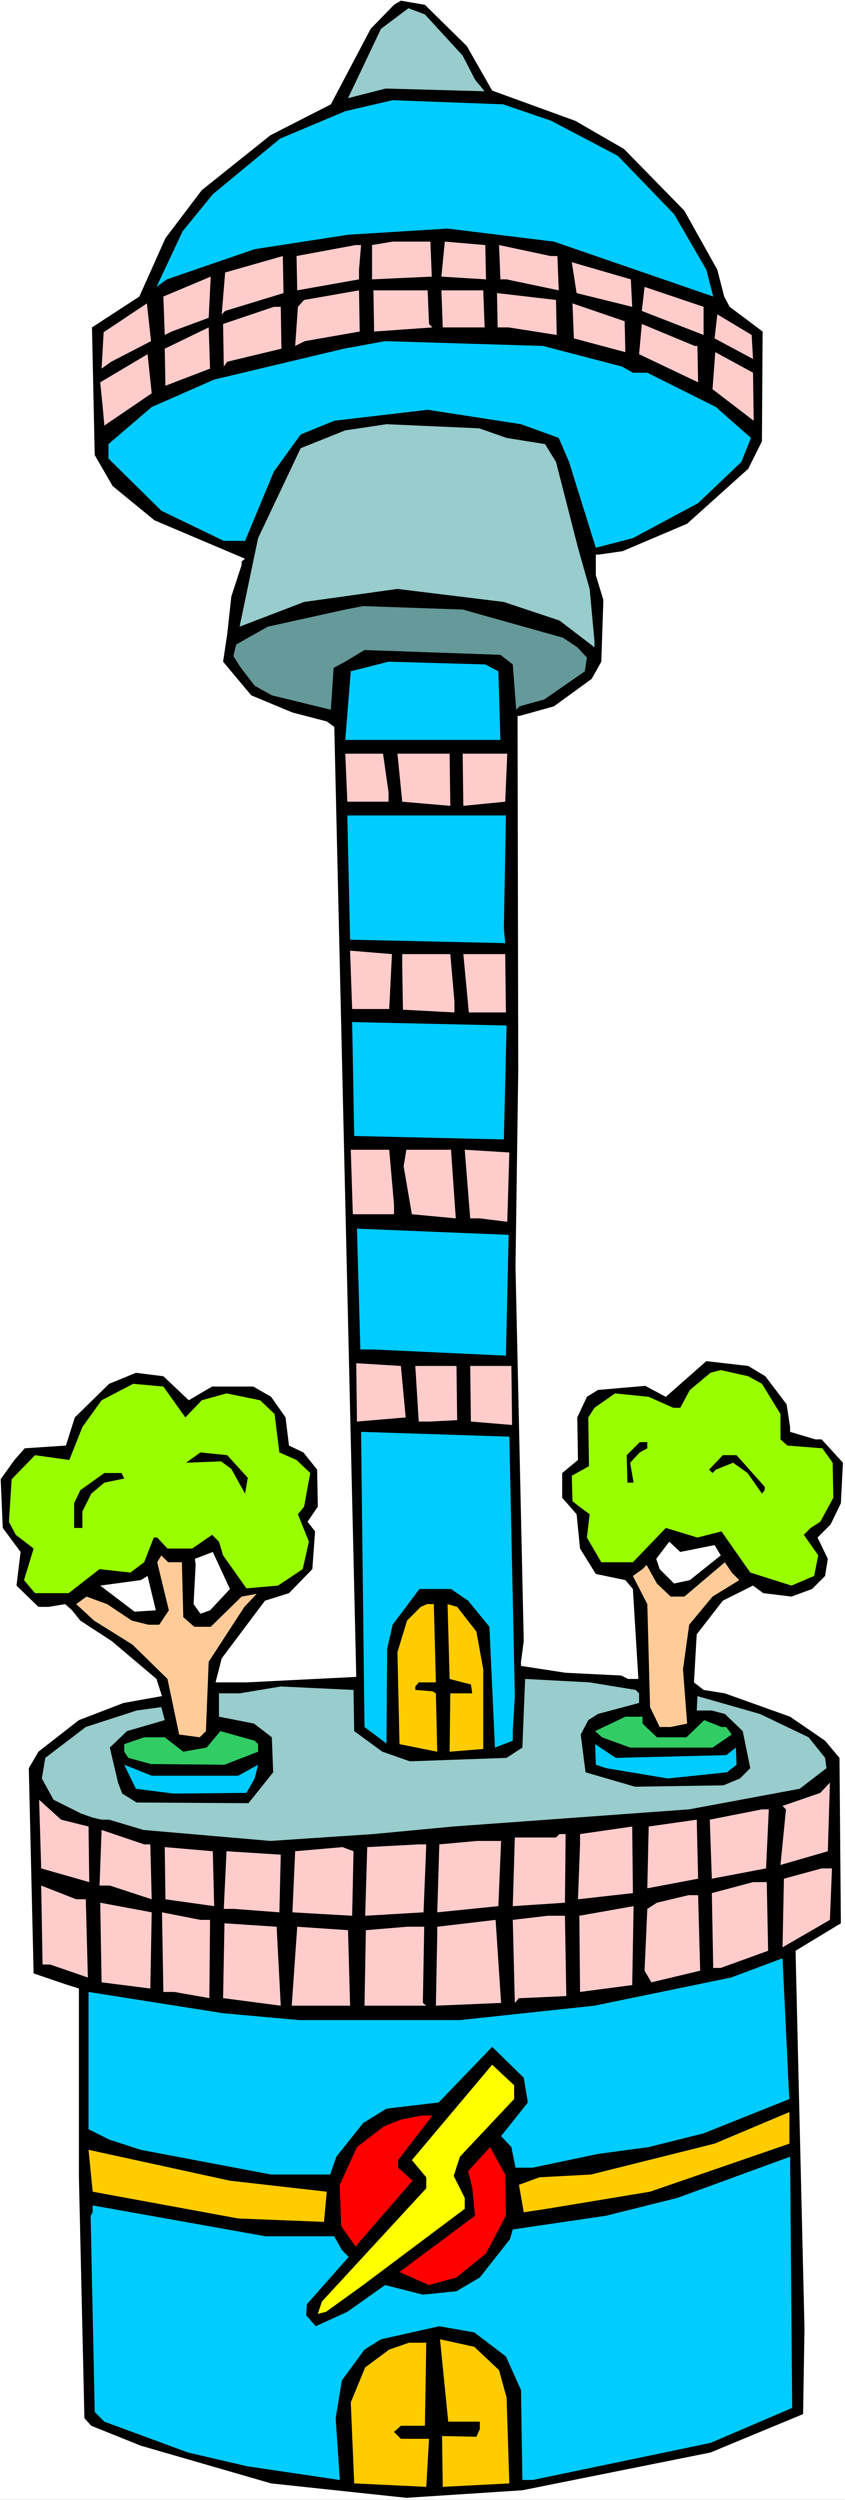 <?xml version="1.0" encoding="UTF-8" standalone="no"?>
<svg
   version="1.0"
   width="52.643mm"
   height="155.711mm"
   id="svg95"
   sodipodi:docname="Alien Building 26.wmf"
   xmlns:inkscape="http://www.inkscape.org/namespaces/inkscape"
   xmlns:sodipodi="http://sodipodi.sourceforge.net/DTD/sodipodi-0.dtd"
   xmlns="http://www.w3.org/2000/svg"
   xmlns:svg="http://www.w3.org/2000/svg">
  <rect width="100%" height="100%" fill="#333333" stroke="none"/>
  <sodipodi:namedview
     id="namedview95"
     pagecolor="#ffffff"
     bordercolor="#000000"
     borderopacity="0.25"
     inkscape:showpageshadow="2"
     inkscape:pageopacity="0.0"
     inkscape:pagecheckerboard="0"
     inkscape:deskcolor="#d1d1d1"
     inkscape:document-units="mm" />
  <defs
     id="defs1">
    <pattern
       id="WMFhbasepattern"
       patternUnits="userSpaceOnUse"
       width="6"
       height="6"
       x="0"
       y="0" />
  </defs>
  <path
     style="fill:#ffffff;fill-opacity:1;fill-rule:evenodd;stroke:none"
     d="M 0,588.515 H 198.967 V 0 H 0 Z"
     id="path1" />
  <path
     style="fill:#000000;fill-opacity:1;fill-rule:evenodd;stroke:none"
     d="m 109.909,10.827 5.98,10.503 19.557,7.11 11.476,6.625 14.223,14.543 7.758,13.897 1.616,6.302 1.293,2.424 7.758,5.817 -0.162,25.855 -3.233,6.464 -14.385,12.927 -15.193,6.464 -5.657,0.808 h -0.647 v 4.848 l 1.778,5.817 -0.485,14.543 -2.263,4.04 -8.89,6.464 -8.082,2.262 h -0.485 l 0.162,83.381 -0.647,46.215 1.94,88.229 -0.647,4.848 v 0.97 l 10.506,1.616 13.092,0.646 1.616,0.808 h 2.424 l -1.293,-21.168 -1.778,-2.101 -6.95,-1.454 -3.717,-5.979 -0.808,-8.08 -3.394,-3.878 v -5.817 l 3.717,-3.07 -0.162,-10.019 2.263,-4.848 2.586,-1.616 11.152,-0.97 4.849,2.585 9.536,-8.403 9.859,1.131 4.041,2.424 5.011,6.625 0.808,5.332 v 1.131 l 5.98,1.778 h 1.455 l 5.011,5.494 -0.485,9.534 -2.424,5.009 -3.071,3.07 2.424,5.009 -0.647,4.04 -3.071,3.07 -4.849,1.778 -6.627,-0.808 -2.424,-1.778 -7.112,3.555 -6.142,7.918 -0.647,11.311 2.263,1.778 5.011,0.808 15.355,5.494 8.243,5.656 3.394,4.04 0.323,38.943 -10.668,6.464 2.101,88.875 -0.323,20.199 -21.82,9.049 -44.287,8.888 -27.316,1.778 -31.841,-3.393 -30.71,-8.888 -11.637,-4.686 -1.616,-1.778 -1.293,-56.718 v -44.438 l -3.071,-0.97 -7.597,-2.585 -1.131,-48.316 2.263,-3.878 9.536,-7.433 10.506,-4.04 9.051,-1.616 -1.293,-4.04 -10.506,-8.888 -7.435,-4.848 -1.94,-2.424 -1.616,-1.454 -3.879,0.646 H 9.051 l -5.172,-5.009 0.97,-7.918 -4.202,-5.656 -0.485,-11.473 3.233,-4.525 2.424,-2.747 9.698,-0.646 2.101,-6.625 8.082,-7.918 6.304,-2.585 6.465,0.808 5.98,5.656 5.495,-3.232 h 9.698 l 4.202,2.424 3.394,4.848 0.808,6.625 3.394,1.616 3.233,4.04 0.162,8.726 -2.424,3.555 1.778,2.262 -0.647,8.888 -5.495,5.656 -5.657,1.778 -10.183,13.574 -1.455,5.656 h 7.273 l 25.861,-1.293 -5.172,-223.642 -1.778,-1.293 -8.082,-2.101 -9.698,-4.04 -6.627,-7.918 0.97,-6.464 0.97,-8.888 2.424,-7.433 v -0.808 l 0.808,-0.646 -21.335,-9.049 -9.859,-8.08 -4.202,-7.272 -0.647,-30.056 11.153,-7.272 6.142,-13.735 8.566,-11.311 16.163,-12.927 14.223,-7.272 9.375,-17.775 5.495,-5.656 1.616,-0.97 5.657,0.97 z"
     id="path2" />
  <path
     style="fill:#99cccc;fill-opacity:1;fill-rule:evenodd;stroke:none"
     d="m 108.939,13.089 2.909,5.656 2.263,2.747 L 90.836,20.845 81.947,23.108 89.705,6.787 96.17,1.939 100.049,3.393 Z"
     id="path3" />
  <path
     style="fill:#00ccff;fill-opacity:1;fill-rule:evenodd;stroke:none"
     d="m 129.789,28.44 15.678,8.241 13.254,13.735 7.597,13.089 1.616,6.302 -37.498,-12.927 -25.053,-3.07 -23.436,1.454 -21.982,3.393 -20.689,7.11 -2.424,1.778 6.142,-13.089 7.112,-8.726 15.84,-13.089 15.355,-6.464 11.153,-2.585 26.023,0.97 z"
     id="path4" />
  <path
     style="fill:#ffcccc;fill-opacity:1;fill-rule:evenodd;stroke:none"
     d="m 101.666,65.121 -14.062,0.646 v -8.08 l 4.849,-0.808 h 8.89 z"
     id="path5" />
  <path
     style="fill:#ffcccc;fill-opacity:1;fill-rule:evenodd;stroke:none"
     d="m 114.434,65.768 -10.506,-0.646 0.808,-8.241 9.536,0.808 z"
     id="path6" />
  <path
     style="fill:#ffcccc;fill-opacity:1;fill-rule:evenodd;stroke:none"
     d="m 84.533,63.505 v 2.262 l -14.547,2.585 -0.162,-8.08 13.9,-2.585 h 1.293 z"
     id="path7" />
  <path
     style="fill:#ffcccc;fill-opacity:1;fill-rule:evenodd;stroke:none"
     d="m 131.244,60.273 0.323,8.08 -12.284,-2.585 h -1.455 l -0.323,-8.08 12.122,2.585 z"
     id="path8" />
  <path
     style="fill:#ffcccc;fill-opacity:1;fill-rule:evenodd;stroke:none"
     d="m 53.015,73.201 -0.808,0.808 0.808,-9.857 13.577,-3.878 0.162,8.726 z"
     id="path9" />
  <path
     style="fill:#ffcccc;fill-opacity:1;fill-rule:evenodd;stroke:none"
     d="m 148.862,72.231 -13.092,-3.232 -1.131,-7.272 13.9,4.04 z"
     id="path10" />
  <path
     style="fill:#ffcccc;fill-opacity:1;fill-rule:evenodd;stroke:none"
     d="m 40.408,78.049 -1.616,0.808 -0.323,-9.049 11.153,-4.686 -0.485,9.695 z"
     id="path11" />
  <path
     style="fill:#ffcccc;fill-opacity:1;fill-rule:evenodd;stroke:none"
     d="m 165.671,78.856 -14.547,-5.656 0.647,-5.656 13.9,4.686 z"
     id="path12" />
  <path
     style="fill:#ffcccc;fill-opacity:1;fill-rule:evenodd;stroke:none"
     d="m 71.764,80.311 -2.263,1.131 0.647,-9.211 1.455,-1.616 12.93,-2.262 0.162,9.695 z"
     id="path13" />
  <path
     style="fill:#ffcccc;fill-opacity:1;fill-rule:evenodd;stroke:none"
     d="m 101.019,76.271 0.808,0.808 -13.739,0.97 -0.162,-9.695 h 12.769 z"
     id="path14" />
  <path
     style="fill:#ffcccc;fill-opacity:1;fill-rule:evenodd;stroke:none"
     d="m 114.111,77.079 h -9.859 l -0.323,-8.726 h 9.859 z"
     id="path15" />
  <path
     style="fill:#ffcccc;fill-opacity:1;fill-rule:evenodd;stroke:none"
     d="m 131.082,78.856 -11.314,-1.778 h -2.586 l -0.162,-8.08 13.9,1.616 z"
     id="path16" />
  <path
     style="fill:#ffcccc;fill-opacity:1;fill-rule:evenodd;stroke:none"
     d="m 26.184,85.159 -2.263,1.616 0.485,-8.564 10.183,-6.787 0.97,8.888 z"
     id="path17" />
  <path
     style="fill:#ffcccc;fill-opacity:1;fill-rule:evenodd;stroke:none"
     d="m 147.245,82.896 -12.122,-3.232 -0.323,-8.241 12.284,4.201 z"
     id="path18" />
  <path
     style="fill:#ffcccc;fill-opacity:1;fill-rule:evenodd;stroke:none"
     d="M 66.268,82.088 53.5,85.159 52.692,86.29 52.53,76.271 64.491,72.231 h 1.616 z"
     id="path19" />
  <path
     style="fill:#ffcccc;fill-opacity:1;fill-rule:evenodd;stroke:none"
     d="m 177.309,84.512 -9.051,-4.848 0.647,-5.656 8.082,4.848 z"
     id="path20" />
  <path
     style="fill:#ffcccc;fill-opacity:1;fill-rule:evenodd;stroke:none"
     d="m 164.217,81.442 0.162,8.564 -13.9,-6.625 0.647,-7.11 12.446,5.171 z"
     id="path21" />
  <path
     style="fill:#ffcccc;fill-opacity:1;fill-rule:evenodd;stroke:none"
     d="m 38.953,90.814 -0.162,-8.726 10.344,-5.009 0.323,9.695 z"
     id="path22" />
  <path
     style="fill:#00ccff;fill-opacity:1;fill-rule:evenodd;stroke:none"
     d="m 146.437,86.29 2.586,1.454 h 3.394 l 16.163,8.08 5.657,5.009 2.586,2.262 -2.263,5.656 -10.183,9.695 -15.355,8.241 -8.728,2.262 -6.304,-20.199 -2.424,-5.656 -8.89,-3.232 -21.982,-3.393 -21.982,2.585 -7.92,3.232 -6.304,8.726 -6.788,16.321 H 52.692 L 37.983,120.224 25.538,107.943 v -3.393 l 10.183,-8.726 14.708,-6.464 30.548,-7.272 9.698,-1.778 37.175,1.131 z"
     id="path23" />
  <path
     style="fill:#ffcccc;fill-opacity:1;fill-rule:evenodd;stroke:none"
     d="m 177.47,99.055 -9.698,-7.433 0.647,-8.726 8.89,4.848 z"
     id="path24" />
  <path
     style="fill:#ffcccc;fill-opacity:1;fill-rule:evenodd;stroke:none"
     d="m 24.568,100.186 -0.323,-3.717 -0.647,-6.464 11.153,-6.625 0.97,9.211 z"
     id="path25" />
  <path
     style="fill:#99cccc;fill-opacity:1;fill-rule:evenodd;stroke:none"
     d="m 119.283,103.095 9.051,1.454 2.586,4.201 5.172,20.199 2.748,9.695 1.131,12.281 v 1.454 l -8.243,-6.302 -13.092,-4.363 -25.053,-3.07 -21.982,3.07 -15.193,5.817 4.364,-20.845 10.021,-21.168 10.506,-4.201 9.698,-1.454 21.82,0.97 z"
     id="path26" />
  <path
     style="fill:#669999;fill-opacity:1;fill-rule:evenodd;stroke:none"
     d="m 132.537,150.118 3.394,2.262 2.263,2.424 -0.485,3.232 -9.536,6.625 -5.819,1.616 -0.808,0.808 -0.808,-10.665 -2.909,-2.262 -32.003,-1.131 -4.849,2.909 -2.424,1.293 -0.647,9.857 -13.9,-3.393 -4.041,-2.262 -3.233,-4.201 -1.778,-2.747 0.647,-2.747 7.435,-4.201 18.264,-4.04 4.202,-0.808 23.436,0.808 z"
     id="path27" />
  <path
     style="fill:#00ccff;fill-opacity:1;fill-rule:evenodd;stroke:none"
     d="m 117.344,158.036 0.485,16.159 H 81.3 l 1.293,-16.159 8.89,-2.262 22.79,0.646 z"
     id="path28" />
  <path
     style="fill:#ffcccc;fill-opacity:1;fill-rule:evenodd;stroke:none"
     d="m 91.483,186.476 v 2.262 h -9.698 l -0.485,-11.311 h 8.89 z"
     id="path29" />
  <path
     style="fill:#ffcccc;fill-opacity:1;fill-rule:evenodd;stroke:none"
     d="M 106.03,189.708 94.715,188.738 93.584,177.427 h 12.284 z"
     id="path30" />
  <path
     style="fill:#ffcccc;fill-opacity:1;fill-rule:evenodd;stroke:none"
     d="m 118.96,188.738 -9.859,0.97 -0.162,-12.281 h 10.506 z"
     id="path31" />
  <path
     style="fill:#00ccff;fill-opacity:1;fill-rule:evenodd;stroke:none"
     d="m 118.637,218.633 0.323,3.393 -36.528,-0.808 -0.647,-29.248 h 37.337 z"
     id="path32" />
  <path
     style="fill:#ffcccc;fill-opacity:1;fill-rule:evenodd;stroke:none"
     d="m 91.644,237.539 h -8.728 l -0.485,-13.735 9.859,0.808 z"
     id="path33" />
  <path
     style="fill:#ffcccc;fill-opacity:1;fill-rule:evenodd;stroke:none"
     d="m 106.999,235.761 v 2.585 l -12.122,-0.646 -0.162,-10.019 v -3.07 h 11.314 z"
     id="path34" />
  <path
     style="fill:#ffcccc;fill-opacity:1;fill-rule:evenodd;stroke:none"
     d="m 119.122,238.347 h -8.728 l -1.293,-13.735 h 9.859 z"
     id="path35" />
  <path
     style="fill:#00ccff;fill-opacity:1;fill-rule:evenodd;stroke:none"
     d="m 118.637,268.241 -35.235,-0.808 -0.485,-26.824 36.367,0.808 z"
     id="path36" />
  <path
     style="fill:#ffcccc;fill-opacity:1;fill-rule:evenodd;stroke:none"
     d="m 92.776,283.592 v 2.262 H 83.078 L 82.593,270.665 h 9.051 z"
     id="path37" />
  <path
     style="fill:#ffcccc;fill-opacity:1;fill-rule:evenodd;stroke:none"
     d="m 107.323,286.824 -10.344,-0.97 -1.94,-11.311 0.647,-3.878 h 10.506 z"
     id="path38" />
  <path
     style="fill:#ffcccc;fill-opacity:1;fill-rule:evenodd;stroke:none"
     d="m 119.445,287.632 -6.465,-0.808 h -2.263 l -1.293,-16.159 10.506,0.646 z"
     id="path39" />
  <path
     style="fill:#00ccff;fill-opacity:1;fill-rule:evenodd;stroke:none"
     d="m 119.122,319.142 -31.195,-1.454 h -3.071 l -0.808,-28.44 35.72,1.454 z"
     id="path40" />
  <path
     style="fill:#ffcccc;fill-opacity:1;fill-rule:evenodd;stroke:none"
     d="m 95.524,333.686 -11.476,0.97 -0.162,-13.735 10.506,0.646 z"
     id="path41" />
  <path
     style="fill:#ffcccc;fill-opacity:1;fill-rule:evenodd;stroke:none"
     d="m 107.646,334.332 -6.465,0.323 h -2.586 l -0.808,-13.089 h 9.698 z"
     id="path42" />
  <path
     style="fill:#ffcccc;fill-opacity:1;fill-rule:evenodd;stroke:none"
     d="m 120.576,335.463 -9.698,-0.808 -0.162,-13.089 h 9.698 z"
     id="path43" />
  <path
     style="fill:#99ff00;fill-opacity:1;fill-rule:evenodd;stroke:none"
     d="m 179.41,325.768 4.364,7.11 v 5.979 l 1.616,1.454 8.243,0.646 2.424,3.393 0.162,8.241 -3.071,5.656 -2.263,1.454 -1.616,1.616 3.394,4.848 -0.97,4.848 -5.334,2.262 -9.698,-3.07 -6.788,-9.695 -5.657,1.454 -7.435,-2.262 -7.758,8.08 h -7.435 l -3.394,-5.817 0.647,-5.494 -2.424,-1.778 -1.616,-1.293 -0.162,-5.979 4.041,-2.262 -0.162,-11.473 1.455,-2.262 4.849,-3.393 7.92,0.808 5.819,2.585 h 1.616 l 2.263,-4.201 4.849,-4.04 2.424,-0.646 6.465,1.454 z"
     id="path44" />
  <path
     style="fill:#99ff00;fill-opacity:1;fill-rule:evenodd;stroke:none"
     d="m 43.64,333.686 3.879,-4.04 5.819,-1.616 7.92,1.616 3.394,3.232 1.131,9.049 4.041,1.778 3.233,3.07 -1.455,7.918 -1.455,1.778 2.586,6.464 -1.455,6.464 -5.819,3.878 -7.435,0.646 -5.495,-7.756 -0.97,-3.232 -1.616,-1.616 -4.687,3.232 H 39.438 l -2.424,-2.585 h -0.808 l -2.263,5.817 -3.233,2.424 -7.273,-0.808 -7.273,5.656 H 8.243 l -2.586,-3.07 2.263,-7.433 -4.202,-3.232 -1.616,-3.07 0.647,-10.019 5.495,-5.656 8.082,1.131 3.071,-7.756 4.526,-6.302 7.435,-3.878 7.112,0.646 z"
     id="path45" />
  <path
     style="fill:#00ccff;fill-opacity:1;fill-rule:evenodd;stroke:none"
     d="m 121.223,399.292 -0.485,8.241 v 2.262 l -4.202,1.616 -1.293,-28.44 -5.011,-6.14 -4.041,-2.747 h -7.435 l -6.304,8.403 -1.293,5.656 -0.162,22.3 -5.172,-3.878 -0.808,-69.484 34.912,1.131 z"
     id="path46" />
  <path
     style="fill:#000000;fill-opacity:1;fill-rule:evenodd;stroke:none"
     d="m 152.418,340.957 -1.778,0.97 -2.263,2.424 0.808,4.686 h -1.455 l -0.162,-6.464 3.071,-3.07 h 1.778 z"
     id="path47" />
  <path
     style="fill:#000000;fill-opacity:1;fill-rule:evenodd;stroke:none"
     d="m 58.349,347.906 -0.647,3.717 -3.233,-5.817 -2.424,-1.778 -8.243,0.323 3.394,-2.424 6.304,0.646 z"
     id="path48" />
  <path
     style="fill:#000000;fill-opacity:1;fill-rule:evenodd;stroke:none"
     d="m 180.056,350.006 v 0.808 l -0.647,0.808 -3.394,-4.848 -3.394,-2.424 -4.041,1.616 -0.808,0.808 -0.808,-0.808 3.233,-3.393 h 3.233 z"
     id="path49" />
  <path
     style="fill:#000000;fill-opacity:1;fill-rule:evenodd;stroke:none"
     d="m 29.255,348.067 -4.687,0.97 -3.071,2.585 -2.101,4.201 v 3.878 h -1.94 v -5.817 l 1.455,-3.07 5.657,-4.04 h 4.041 z"
     id="path50" />
  <path
     style="fill:#ffffff;fill-opacity:1;fill-rule:evenodd;stroke:none"
     d="m 168.257,363.742 1.455,2.424 -7.273,5.817 -3.717,0.808 -3.394,-3.393 -0.808,-2.424 3.071,-4.04 2.586,2.424 z"
     id="path51" />
  <path
     style="fill:#ffffff;fill-opacity:1;fill-rule:evenodd;stroke:none"
     d="m 49.459,379.093 -2.263,0.808 -1.616,-2.262 0.485,-9.211 -0.162,-1.454 4.202,-1.616 4.041,8.726 z"
     id="path52" />
  <path
     style="fill:#ffcc99;fill-opacity:1;fill-rule:evenodd;stroke:none"
     d="m 42.832,367.781 0.323,12.927 2.586,2.262 h 3.879 l 7.273,-7.11 3.556,-0.646 -2.909,3.07 -8.405,12.927 -0.647,16.321 -1.455,1.454 -4.849,-0.646 -2.748,-13.089 -8.243,-8.08 -9.051,-5.656 -4.202,-3.878 2.424,-1.778 4.849,1.778 5.819,3.878 3.879,0.97 h 2.586 l 2.263,-3.393 -2.748,-11.311 0.97,-1.616 1.616,1.616 z"
     id="path53" />
  <path
     style="fill:#ffcc99;fill-opacity:1;fill-rule:evenodd;stroke:none"
     d="m 174.076,371.983 -6.304,3.878 -5.495,6.625 -1.455,10.503 0.97,12.766 -3.879,0.808 h -2.586 l -2.263,-4.686 -0.647,-24.239 -3.394,-6.625 2.263,-1.616 0.97,-0.97 2.424,4.363 3.233,3.07 h 3.233 l 9.536,-8.08 1.616,2.424 z"
     id="path54" />
  <path
     style="fill:#ffffff;fill-opacity:1;fill-rule:evenodd;stroke:none"
     d="m 31.68,379.416 -8.082,-6.14 9.536,-1.293 1.616,-0.97 1.94,8.08 z"
     id="path55" />
  <path
     style="fill:#ffcc00;fill-opacity:1;fill-rule:evenodd;stroke:none"
     d="m 102.635,396.06 h -4.041 l -0.808,0.97 v 0.808 l 4.041,0.323 0.808,0.485 0.323,13.735 -8.89,-1.778 -0.485,-21.653 2.263,-7.433 3.233,-3.232 1.455,-0.646 h 1.616 z"
     id="path56" />
  <path
     style="fill:#ffcc00;fill-opacity:1;fill-rule:evenodd;stroke:none"
     d="m 112.172,384.102 1.616,8.888 v 18.745 l -7.92,0.646 0.162,-13.735 h 5.172 l -0.323,-2.101 -1.94,-0.485 -3.071,-0.808 -0.485,-17.613 2.263,0.646 z"
     id="path57" />
  <path
     style="fill:#99cccc;fill-opacity:1;fill-rule:evenodd;stroke:none"
     d="m 149.67,397.837 0.808,0.808 v 2.262 l -9.698,2.585 -2.263,1.454 -1.778,3.393 1.131,8.888 11.637,3.393 20.85,-0.323 3.879,-1.616 2.424,-2.424 -1.778,-8.726 -4.202,-4.04 -3.071,-0.808 h -3.556 l 0.162,-3.393 14.708,4.201 11.476,5.494 3.879,4.848 0.323,2.424 -6.304,4.848 -26.023,4.848 -55.601,4.04 -18.749,1.778 -24.245,1.616 -29.902,-2.585 -8.082,-2.424 h -1.778 l -2.101,-0.485 -2.748,-0.97 -6.465,-3.232 -2.748,-5.009 0.808,-4.848 9.536,-7.272 11.961,-3.878 5.819,-0.808 0.808,3.07 -8.89,2.585 -4.041,3.878 1.94,8.241 0.97,2.585 3.394,2.101 26.346,0.162 5.819,-7.272 -0.323,-8.241 -4.202,-3.232 -8.243,-1.616 v -5.494 h 4.849 l 9.698,-1.616 17.133,0.808 0.162,9.695 6.627,4.848 6.465,2.262 22.79,-0.808 3.717,-2.424 0.647,-16.159 15.193,0.808 z"
     id="path58" />
  <path
     style="fill:#32cc65;fill-opacity:1;fill-rule:evenodd;stroke:none"
     d="m 151.286,405.755 3.394,3.232 h 6.95 l 4.202,-4.04 4.041,1.616 h 1.131 l 1.293,1.778 -4.526,3.07 h -19.396 l -6.627,-2.424 -1.616,-1.454 7.112,-3.393 h 4.041 z"
     id="path59" />
  <path
     style="fill:#32cc65;fill-opacity:1;fill-rule:evenodd;stroke:none"
     d="m 60.773,410.603 v 1.778 l -7.92,3.07 -17.294,-0.162 -5.334,-1.454 -0.97,-1.454 v -1.778 l 4.687,-1.616 h 4.849 l 4.364,3.393 5.495,-0.97 3.233,-3.878 8.082,2.262 z"
     id="path60" />
  <path
     style="fill:#00ccff;fill-opacity:1;fill-rule:evenodd;stroke:none"
     d="m 171.005,413.188 2.263,-1.778 0.162,4.04 -2.263,1.778 -13.9,1.454 -14.547,-2.424 -2.424,-0.808 -0.162,-4.848 4.849,3.232 z"
     id="path61" />
  <path
     style="fill:#00ccff;fill-opacity:1;fill-rule:evenodd;stroke:none"
     d="m 56.086,418.036 4.687,-2.585 -0.808,3.232 -1.94,3.393 -17.133,0.162 -8.89,-1.131 -2.748,-5.656 6.465,2.585 z"
     id="path62" />
  <path
     style="fill:#ffcccc;fill-opacity:1;fill-rule:evenodd;stroke:none"
     d="m 183.774,439.043 1.293,-13.089 -0.808,-0.808 8.89,-3.07 2.263,-2.424 -0.485,16.159 z"
     id="path63" />
  <path
     style="fill:#ffcccc;fill-opacity:1;fill-rule:evenodd;stroke:none"
     d="m 20.85,429.994 0.162,13.089 -9.051,-2.585 -2.263,-0.646 -0.485,-16.159 5.172,4.686 z"
     id="path64" />
  <path
     style="fill:#ffcccc;fill-opacity:1;fill-rule:evenodd;stroke:none"
     d="m 180.38,439.851 -12.769,2.424 -0.485,-13.897 12.284,-2.424 h 1.616 z"
     id="path65" />
  <path
     style="fill:#ffcccc;fill-opacity:1;fill-rule:evenodd;stroke:none"
     d="m 152.418,444.537 0.323,-14.543 11.314,-1.616 0.323,13.897 z"
     id="path66" />
  <path
     style="fill:#ffcccc;fill-opacity:1;fill-rule:evenodd;stroke:none"
     d="m 136.093,447.123 0.485,-12.927 v -2.424 l 12.284,-1.778 0.162,15.674 z"
     id="path67" />
  <path
     style="fill:#ffcccc;fill-opacity:1;fill-rule:evenodd;stroke:none"
     d="m 35.397,434.195 0.323,12.927 -9.859,-3.232 h -2.424 l 0.485,-13.089 10.021,3.393 z"
     id="path68" />
  <path
     style="fill:#ffcccc;fill-opacity:1;fill-rule:evenodd;stroke:none"
     d="m 133.022,447.931 -12.284,0.808 0.485,-16.159 h 9.698 l 0.808,-0.808 h 1.455 z"
     id="path69" />
  <path
     style="fill:#ffcccc;fill-opacity:1;fill-rule:evenodd;stroke:none"
     d="m 117.344,448.739 -14.385,1.454 0.485,-15.998 8.89,-0.808 h 5.657 z"
     id="path70" />
  <path
     style="fill:#ffcccc;fill-opacity:1;fill-rule:evenodd;stroke:none"
     d="m 99.726,450.193 -13.739,0.808 0.485,-16.159 12.122,-0.646 h 1.778 z"
     id="path71" />
  <path
     style="fill:#ffcccc;fill-opacity:1;fill-rule:evenodd;stroke:none"
     d="M 50.429,448.739 38.953,447.123 38.791,434.842 50.105,435.811 Z"
     id="path72" />
  <path
     style="fill:#ffcccc;fill-opacity:1;fill-rule:evenodd;stroke:none"
     d="m 82.916,451.001 -14.062,-0.808 0.647,-14.382 11.153,-0.97 2.586,0.97 z"
     id="path73" />
  <path
     style="fill:#ffcccc;fill-opacity:1;fill-rule:evenodd;stroke:none"
     d="m 65.784,450.193 -10.668,-0.808 h -2.424 l 0.647,-13.574 12.769,0.808 z"
     id="path74" />
  <path
     style="fill:#ffcccc;fill-opacity:1;fill-rule:evenodd;stroke:none"
     d="m 195.411,451.97 -11.152,6.464 0.323,-16.159 8.89,-2.424 h 2.424 z"
     id="path75" />
  <path
     style="fill:#ffcccc;fill-opacity:1;fill-rule:evenodd;stroke:none"
     d="m 180.864,459.242 -11.152,4.04 h -1.778 l -0.323,-17.613 9.698,-2.585 h 3.233 z"
     id="path76" />
  <path
     style="fill:#ffcccc;fill-opacity:1;fill-rule:evenodd;stroke:none"
     d="m 20.204,447.123 0.485,18.421 -8.89,-3.07 h -1.778 l -0.323,-18.583 8.243,3.232 z"
     id="path77" />
  <path
     style="fill:#ffcccc;fill-opacity:1;fill-rule:evenodd;stroke:none"
     d="m 164.863,463.928 -11.476,2.747 -1.616,-2.747 0.647,-14.543 2.263,-1.454 7.435,-1.778 h 2.263 z"
     id="path78" />
  <path
     style="fill:#ffcccc;fill-opacity:1;fill-rule:evenodd;stroke:none"
     d="m 35.397,468.129 -11.476,-1.454 -0.323,-18.745 12.122,2.262 z"
     id="path79" />
  <path
     style="fill:#ffcccc;fill-opacity:1;fill-rule:evenodd;stroke:none"
     d="m 136.578,468.937 -0.162,-17.937 12.769,-2.262 -0.323,18.583 z"
     id="path80" />
  <path
     style="fill:#ffcccc;fill-opacity:1;fill-rule:evenodd;stroke:none"
     d="m 49.459,451.97 -0.162,18.421 -8.243,-1.454 h -2.586 l -0.323,-18.745 9.051,1.778 z"
     id="path81" />
  <path
     style="fill:#ffcccc;fill-opacity:1;fill-rule:evenodd;stroke:none"
     d="m 133.345,469.907 -10.506,0.485 h -0.647 l -0.97,1.131 -0.485,-19.553 8.243,-0.97 h 4.041 z"
     id="path82" />
  <path
     style="fill:#ffcccc;fill-opacity:1;fill-rule:evenodd;stroke:none"
     d="m 102.635,472.169 0.323,-16.967 v -1.616 l 13.739,-1.616 1.293,19.553 z"
     id="path83" />
  <path
     style="fill:#ffcccc;fill-opacity:1;fill-rule:evenodd;stroke:none"
     d="m 66.107,472.169 -13.577,-1.778 0.323,-17.613 12.284,0.808 z"
     id="path84" />
  <path
     style="fill:#ffcccc;fill-opacity:1;fill-rule:evenodd;stroke:none"
     d="M 82.432,472.169 H 68.693 l 1.293,-18.583 11.961,0.808 z"
     id="path85" />
  <path
     style="fill:#ffcccc;fill-opacity:1;fill-rule:evenodd;stroke:none"
     d="m 99.564,471.523 0.808,0.646 H 85.826 l 0.323,-17.775 9.698,-0.808 h 4.041 z"
     id="path86" />
  <path
     style="fill:#00ccff;fill-opacity:1;fill-rule:evenodd;stroke:none"
     d="m 185.875,494.146 -20.204,8.08 -12.93,3.232 -11.961,1.616 -15.355,3.232 h -4.041 l -0.97,-4.848 -2.424,-2.585 6.304,-7.918 -0.97,-5.817 -7.435,-7.272 -12.607,13.089 -12.284,1.454 -5.495,3.393 -6.304,7.918 -1.455,4.201 H 63.844 l -30.71,-5.817 -7.435,-2.424 -4.849,-2.424 v -32.318 l 31.68,5.009 17.941,1.616 H 108.292 l 31.68,-3.393 32.164,-6.625 12.122,-4.525 1.455,30.541 z"
     id="path87" />
  <path
     style="fill:#ffff00;fill-opacity:1;fill-rule:evenodd;stroke:none"
     d="m 121.061,494.146 -12.769,13.574 -1.455,4.525 2.586,5.171 v 2.585 l -23.921,17.937 -8.728,6.302 -1.94,0.485 0.97,-2.909 24.568,-26.663 v -2.585 l -3.394,-4.04 18.911,-22.461 5.172,4.848 z"
     id="path88" />
  <path
     style="fill:#ffcc00;fill-opacity:1;fill-rule:evenodd;stroke:none"
     d="m 153.064,515.96 -24.406,4.04 -5.334,0.808 -1.131,-6.464 4.849,-1.778 12.122,-0.646 29.093,-7.272 17.618,-7.433 v 7.433 z"
     id="path89" />
  <path
     style="fill:#ff0000;fill-opacity:1;fill-rule:evenodd;stroke:none"
     d="m 93.746,508.527 v 1.778 l 3.394,3.07 -12.607,14.543 -0.808,0.97 -3.394,-4.848 -0.323,-9.695 4.041,-8.888 6.304,-4.848 4.041,-1.616 4.849,-0.97 h 2.586 z"
     id="path90" />
  <path
     style="fill:#ff0000;fill-opacity:1;fill-rule:evenodd;stroke:none"
     d="m 119.122,521.616 -4.687,8.888 -6.95,5.656 -6.465,1.778 -6.95,-3.07 17.779,-13.25 -0.647,-6.625 -0.97,-3.878 5.172,-5.656 3.556,6.464 z"
     id="path91" />
  <path
     style="fill:#ffcc00;fill-opacity:1;fill-rule:evenodd;stroke:none"
     d="m 76.936,515.96 -0.647,7.11 -20.204,-0.808 -34.266,-6.302 -0.97,-9.857 33.296,7.272 z"
     id="path92" />
  <path
     style="fill:#00ccff;fill-opacity:1;fill-rule:evenodd;stroke:none"
     d="m 167.288,575.103 -41.862,8.726 h -2.424 l -0.323,-21.168 -3.556,-7.918 -7.435,-5.656 -8.243,-1.454 -13.739,3.07 -3.879,2.424 -5.334,7.272 -1.455,8.888 0.97,14.543 -21.82,-3.232 -13.9,-3.232 -19.719,-7.272 -2.263,-2.262 -0.97,-46.215 0.485,-0.808 v -1.616 l 40.731,7.272 h 16.163 l 1.778,3.232 1.616,1.616 -9.859,11.15 -0.162,2.585 2.263,2.585 7.435,-3.393 8.89,-6.302 8.89,2.262 7.92,-0.808 5.495,-3.232 7.112,-9.049 0.647,-2.262 21.982,-3.232 16.81,-4.201 26.507,-9.695 0.485,59.142 z"
     id="path93" />
  <path
     style="fill:#ffcc00;fill-opacity:1;fill-rule:evenodd;stroke:none"
     d="m 117.505,557.974 1.778,6.464 0.647,20.199 -15.678,0.808 -0.162,-11.958 8.082,0.162 0.808,-1.778 v -1.778 h -7.435 l -1.94,-19.391 8.082,1.778 z"
     id="path94" />
  <path
     style="fill:#ffcc00;fill-opacity:1;fill-rule:evenodd;stroke:none"
     d="m 100.049,571.063 h -5.657 l -1.616,1.454 1.616,1.616 h 6.627 l -0.647,11.311 -16.971,-0.808 -0.808,-19.068 3.394,-8.241 5.657,-4.201 4.687,-1.616 h 4.041 z"
     id="path95" />
</svg>
